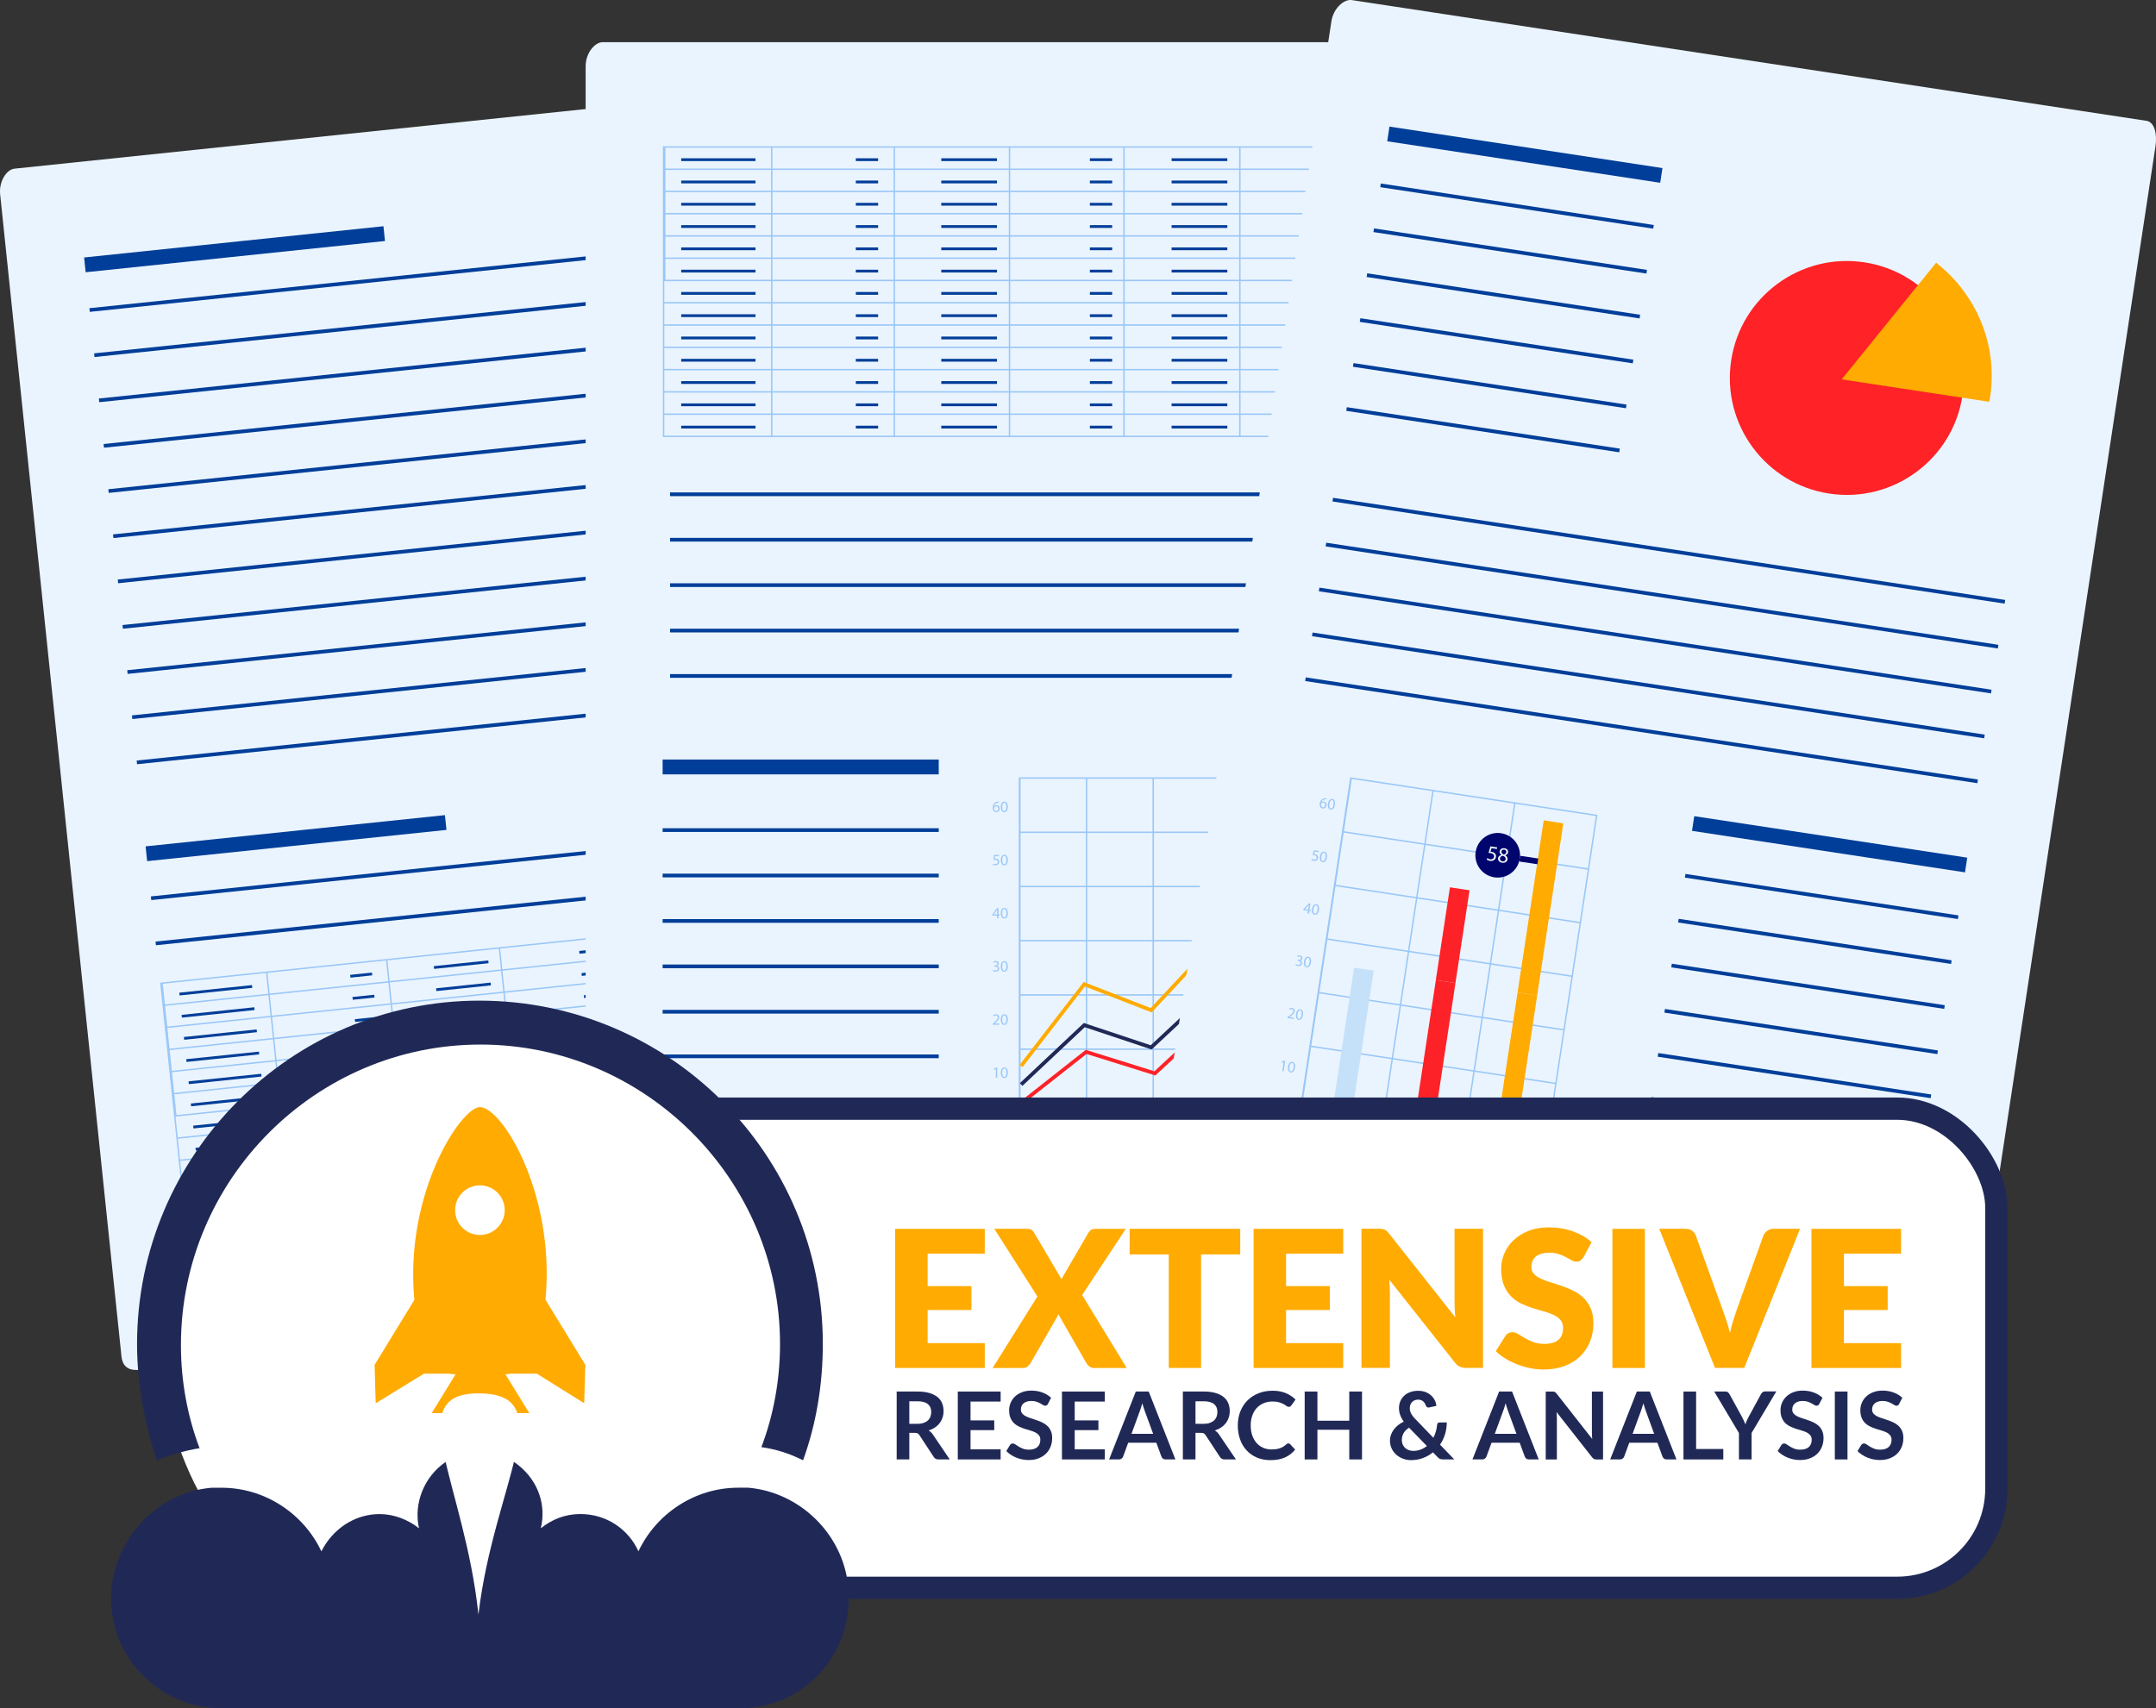 <svg xmlns="http://www.w3.org/2000/svg" id="Layer_2" data-name="Layer 2" viewBox="0 0 580.33 459.92"><rect x="0" y="0" width="580.33" height="459.92" fill="#333333" stroke="none"/><defs><style> .cls-1 { fill: #c5e1f9; } .cls-1, .cls-2, .cls-3, .cls-4, .cls-5, .cls-6, .cls-7, .cls-8, .cls-9, .cls-10 { stroke-width: 0px; } .cls-11, .cls-12, .cls-13, .cls-14, .cls-15, .cls-16, .cls-17, .cls-18, .cls-19 { stroke-miterlimit: 10; } .cls-11, .cls-12, .cls-13, .cls-14, .cls-15, .cls-16, .cls-18, .cls-19 { fill: none; } .cls-11, .cls-17 { stroke: #202956; } .cls-2 { fill: #ff2226; } .cls-3 { fill: #00046d; } .cls-12 { stroke-width: 4px; } .cls-12, .cls-13, .cls-15 { stroke: #003e99; } .cls-4 { fill: #ffab01; } .cls-5 { fill: #202956; } .cls-13 { stroke-width: .75px; } .cls-14 { stroke: #ffab01; } .cls-6 { fill: #eaf4fe; } .cls-7 { fill: #9ac7f7; } .cls-8, .cls-17 { fill: #fff; } .cls-9 { fill: #fd2227; } .cls-10 { fill: #ecf6f8; } .cls-16 { stroke: #9ac7f7; stroke-width: .38px; } .cls-17 { stroke-width: 6px; } .cls-18 { stroke: #00046d; stroke-width: 1.56px; } .cls-19 { stroke: #fd2227; } </style></defs><g id="Layer_1-2" data-name="Layer 1"><g><path class="cls-6" d="M255.84,341.85c.37,3.56-.89,4.25-2.97,4.47l-215.22,22.47c-2.08.22-4.59-.08-4.96-3.64L.04,52.33c-.37-3.56,1.78-6.71,3.86-6.92l215.22-22.47c2.08-.22,3.7,2.53,4.07,6.1l32.65,312.82Z"></path><line class="cls-15" x1="33.03" y1="168.78" x2="215.04" y2="149.78"></line><line class="cls-15" x1="34.3" y1="180.94" x2="216.31" y2="161.94"></line><line class="cls-15" x1="35.57" y1="193.1" x2="217.58" y2="174.1"></line><line class="cls-15" x1="36.84" y1="205.26" x2="218.85" y2="186.26"></line><line class="cls-15" x1="40.66" y1="241.84" x2="222.67" y2="222.84"></line><line class="cls-15" x1="41.92" y1="254" x2="223.94" y2="235"></line><line class="cls-15" x1="27.94" y1="120.04" x2="209.95" y2="101.05"></line><line class="cls-15" x1="29.21" y1="132.21" x2="211.22" y2="113.21"></line><line class="cls-15" x1="30.48" y1="144.37" x2="212.49" y2="125.37"></line><line class="cls-15" x1="31.75" y1="156.53" x2="213.76" y2="137.53"></line><line class="cls-12" x1="22.85" y1="71.31" x2="103.42" y2="62.9"></line><line class="cls-12" x1="39.4" y1="229.86" x2="119.97" y2="221.45"></line><line class="cls-15" x1="24.12" y1="83.47" x2="206.13" y2="64.47"></line><line class="cls-15" x1="25.39" y1="95.63" x2="207.4" y2="76.63"></line><line class="cls-15" x1="26.66" y1="107.79" x2="208.67" y2="88.79"></line><g><line class="cls-13" x1="48.3" y1="267.64" x2="67.87" y2="265.59"></line><line class="cls-13" x1="94.29" y1="262.84" x2="100.16" y2="262.22"></line><line class="cls-13" x1="155.94" y1="256.4" x2="161.81" y2="255.79"></line><line class="cls-13" x1="215.63" y1="250.17" x2="221.5" y2="249.56"></line><line class="cls-13" x1="116.8" y1="260.49" x2="131.47" y2="258.96"></line><line class="cls-13" x1="177.46" y1="254.15" x2="192.14" y2="252.62"></line><line class="cls-13" x1="94.91" y1="268.8" x2="100.78" y2="268.19"></line><line class="cls-13" x1="156.56" y1="262.37" x2="162.43" y2="261.76"></line><line class="cls-13" x1="216.25" y1="256.14" x2="222.12" y2="255.53"></line><line class="cls-13" x1="117.42" y1="266.46" x2="132.1" y2="264.92"></line><line class="cls-13" x1="178.09" y1="260.12" x2="192.77" y2="258.59"></line><line class="cls-13" x1="95.54" y1="274.77" x2="101.41" y2="274.16"></line><line class="cls-13" x1="157.18" y1="268.34" x2="163.05" y2="267.72"></line><line class="cls-13" x1="216.87" y1="262.11" x2="222.74" y2="261.49"></line><line class="cls-13" x1="118.04" y1="272.42" x2="132.72" y2="270.89"></line><line class="cls-13" x1="178.71" y1="266.09" x2="193.39" y2="264.56"></line><line class="cls-13" x1="96.16" y1="280.74" x2="102.03" y2="280.13"></line><line class="cls-13" x1="157.81" y1="274.3" x2="163.68" y2="273.69"></line><line class="cls-13" x1="217.5" y1="268.07" x2="223.37" y2="267.46"></line><line class="cls-13" x1="118.66" y1="278.39" x2="133.34" y2="276.86"></line><line class="cls-13" x1="179.33" y1="272.06" x2="194.01" y2="270.53"></line><line class="cls-13" x1="96.78" y1="286.71" x2="102.65" y2="286.09"></line><line class="cls-13" x1="158.43" y1="280.27" x2="164.3" y2="279.66"></line><line class="cls-13" x1="218.12" y1="274.04" x2="223.99" y2="273.43"></line><line class="cls-13" x1="119.29" y1="284.36" x2="133.97" y2="282.83"></line><line class="cls-13" x1="179.96" y1="278.02" x2="194.63" y2="276.49"></line><line class="cls-13" x1="97.4" y1="292.67" x2="103.28" y2="292.06"></line><line class="cls-13" x1="159.05" y1="286.24" x2="164.92" y2="285.63"></line><line class="cls-13" x1="218.74" y1="280.01" x2="224.61" y2="279.4"></line><line class="cls-13" x1="119.91" y1="290.33" x2="134.59" y2="288.79"></line><line class="cls-13" x1="180.58" y1="283.99" x2="195.26" y2="282.46"></line><line class="cls-13" x1="98.03" y1="298.64" x2="103.9" y2="298.03"></line><line class="cls-13" x1="159.67" y1="292.21" x2="165.55" y2="291.59"></line><line class="cls-13" x1="219.37" y1="285.98" x2="225.24" y2="285.36"></line><line class="cls-13" x1="120.53" y1="296.29" x2="135.21" y2="294.76"></line><line class="cls-13" x1="181.2" y1="289.96" x2="195.88" y2="288.43"></line><line class="cls-13" x1="98.65" y1="304.61" x2="104.52" y2="304"></line><line class="cls-13" x1="160.3" y1="298.17" x2="166.17" y2="297.56"></line><line class="cls-13" x1="219.99" y1="291.94" x2="225.86" y2="291.33"></line><line class="cls-13" x1="121.16" y1="302.26" x2="135.83" y2="300.73"></line><line class="cls-13" x1="181.83" y1="295.93" x2="196.5" y2="294.4"></line><line class="cls-13" x1="99.27" y1="310.58" x2="105.14" y2="309.96"></line><line class="cls-13" x1="160.92" y1="304.14" x2="166.79" y2="303.53"></line><line class="cls-13" x1="220.61" y1="297.91" x2="226.48" y2="297.3"></line><line class="cls-13" x1="121.78" y1="308.23" x2="136.46" y2="306.7"></line><line class="cls-13" x1="182.45" y1="301.9" x2="197.13" y2="300.36"></line><line class="cls-13" x1="99.9" y1="316.55" x2="105.77" y2="315.93"></line><line class="cls-13" x1="161.54" y1="310.11" x2="167.41" y2="309.5"></line><line class="cls-13" x1="221.23" y1="303.88" x2="227.11" y2="303.27"></line><line class="cls-13" x1="122.4" y1="314.2" x2="137.08" y2="312.66"></line><line class="cls-13" x1="183.07" y1="307.86" x2="197.75" y2="306.33"></line><line class="cls-13" x1="100.52" y1="322.51" x2="106.39" y2="321.9"></line><line class="cls-13" x1="162.17" y1="316.08" x2="168.04" y2="315.46"></line><line class="cls-13" x1="221.86" y1="309.85" x2="227.73" y2="309.23"></line><line class="cls-13" x1="123.03" y1="320.16" x2="137.7" y2="318.63"></line><line class="cls-13" x1="183.69" y1="313.83" x2="198.37" y2="312.3"></line><line class="cls-13" x1="101.14" y1="328.48" x2="107.01" y2="327.87"></line><line class="cls-13" x1="162.79" y1="322.05" x2="168.66" y2="321.43"></line><line class="cls-13" x1="222.48" y1="315.81" x2="228.35" y2="315.2"></line><line class="cls-13" x1="123.65" y1="326.13" x2="138.33" y2="324.6"></line><line class="cls-13" x1="184.32" y1="319.8" x2="198.99" y2="318.27"></line><line class="cls-13" x1="101.76" y1="334.45" x2="107.64" y2="333.84"></line><line class="cls-13" x1="163.41" y1="328.01" x2="169.28" y2="327.4"></line><line class="cls-13" x1="223.1" y1="321.78" x2="228.97" y2="321.17"></line><line class="cls-13" x1="124.27" y1="332.1" x2="138.95" y2="330.57"></line><line class="cls-13" x1="184.94" y1="325.77" x2="199.62" y2="324.23"></line><line class="cls-13" x1="48.92" y1="273.61" x2="68.49" y2="271.56"></line><line class="cls-13" x1="49.54" y1="279.57" x2="69.12" y2="277.53"></line><line class="cls-13" x1="50.17" y1="285.54" x2="69.74" y2="283.5"></line><line class="cls-13" x1="50.79" y1="291.51" x2="70.36" y2="289.47"></line><line class="cls-13" x1="51.41" y1="297.48" x2="70.98" y2="295.43"></line><line class="cls-13" x1="52.04" y1="303.44" x2="71.61" y2="301.4"></line><line class="cls-13" x1="52.66" y1="309.41" x2="72.23" y2="307.37"></line><line class="cls-13" x1="53.28" y1="315.38" x2="72.85" y2="313.34"></line><line class="cls-13" x1="53.9" y1="321.35" x2="73.48" y2="319.3"></line><line class="cls-13" x1="54.53" y1="327.31" x2="74.1" y2="325.27"></line><line class="cls-13" x1="55.15" y1="333.28" x2="74.72" y2="331.24"></line><line class="cls-13" x1="55.77" y1="339.25" x2="75.34" y2="337.21"></line><g><rect class="cls-16" x="46.86" y="255.03" width="182.74" height="77.91" transform="translate(-29.78 15.94) rotate(-5.96)"></rect><line class="cls-16" x1="46.41" y1="294.49" x2="228.17" y2="275.52"></line><line class="cls-16" x1="47.04" y1="300.46" x2="228.79" y2="281.49"></line><line class="cls-16" x1="47.66" y1="306.43" x2="229.41" y2="287.46"></line><line class="cls-16" x1="48.28" y1="312.4" x2="230.03" y2="293.42"></line><line class="cls-16" x1="48.9" y1="318.36" x2="230.66" y2="299.39"></line><line class="cls-16" x1="49.53" y1="324.33" x2="231.28" y2="305.36"></line><line class="cls-16" x1="50.15" y1="330.3" x2="231.9" y2="311.33"></line><line class="cls-16" x1="50.77" y1="336.27" x2="232.53" y2="317.29"></line><line class="cls-16" x1="45.79" y1="288.54" x2="227.54" y2="269.57"></line><line class="cls-16" x1="45.17" y1="282.59" x2="226.92" y2="263.61"></line><line class="cls-16" x1="44.55" y1="276.63" x2="226.3" y2="257.66"></line><line class="cls-16" x1="43.93" y1="270.68" x2="225.68" y2="251.71"></line><line class="cls-16" x1="164.58" y1="252.07" x2="172.67" y2="329.56"></line><line class="cls-16" x1="104.08" y1="258.38" x2="112.17" y2="335.87"></line><line class="cls-16" x1="71.79" y1="261.75" x2="79.88" y2="339.25"></line><line class="cls-16" x1="134.42" y1="255.22" x2="142.51" y2="332.71"></line><line class="cls-16" x1="195.09" y1="248.88" x2="203.18" y2="326.38"></line><line class="cls-16" x1="43.6" y1="264.7" x2="47.33" y2="300.42"></line></g></g></g><g><path class="cls-6" d="M382,332.36c0,3.58-1.32,4.14-3.41,4.14h-216.39c-2.09,0-4.56-.56-4.56-4.14V17.84c0-3.58,2.47-6.48,4.56-6.48h216.39c2.09,0,3.41,2.9,3.41,6.48v314.52Z"></path><line class="cls-15" x1="178.36" y1="223.49" x2="252.68" y2="223.49"></line><line class="cls-12" x1="178.36" y1="206.49" x2="252.68" y2="206.49"></line><line class="cls-15" x1="178.36" y1="235.72" x2="252.68" y2="235.72"></line><line class="cls-15" x1="178.36" y1="247.95" x2="252.68" y2="247.95"></line><line class="cls-15" x1="178.36" y1="260.18" x2="252.68" y2="260.18"></line><line class="cls-15" x1="178.36" y1="272.4" x2="252.68" y2="272.4"></line><line class="cls-15" x1="178.36" y1="284.4" x2="252.68" y2="284.4"></line><line class="cls-15" x1="180.36" y1="133.08" x2="363.36" y2="133.08"></line><line class="cls-15" x1="180.36" y1="145.31" x2="363.36" y2="145.31"></line><line class="cls-15" x1="180.36" y1="157.54" x2="363.36" y2="157.54"></line><line class="cls-15" x1="180.36" y1="169.77" x2="363.36" y2="169.77"></line><line class="cls-15" x1="180.36" y1="181.99" x2="363.36" y2="181.99"></line><g><g><g><path class="cls-7" d="M268.05,287.78h-.01l-.48.26-.07-.29.6-.32h.32v2.77h-.36v-2.42Z"></path><path class="cls-7" d="M271.27,288.79c0,.94-.35,1.46-.96,1.46-.54,0-.91-.51-.92-1.42,0-.93.4-1.44.96-1.44s.92.52.92,1.4ZM269.76,288.83c0,.72.22,1.13.56,1.13.38,0,.57-.45.57-1.16s-.18-1.13-.56-1.13c-.33,0-.57.4-.57,1.16Z"></path></g><g><path class="cls-7" d="M267.24,275.89v-.23l.29-.29c.71-.67,1.03-1.03,1.03-1.45,0-.28-.14-.54-.55-.54-.25,0-.46.13-.59.24l-.12-.26c.19-.16.47-.28.78-.28.6,0,.85.41.85.81,0,.51-.37.92-.96,1.49l-.22.2h0s1.24,0,1.24,0v.31h-1.77Z"></path><path class="cls-7" d="M271.27,274.47c0,.94-.35,1.46-.96,1.46-.54,0-.91-.51-.92-1.42,0-.93.4-1.44.96-1.44s.92.52.92,1.4ZM269.76,274.52c0,.72.22,1.13.56,1.13.38,0,.57-.45.57-1.16s-.18-1.13-.56-1.13c-.33,0-.57.4-.57,1.16Z"></path></g><g><path class="cls-7" d="M267.33,261.14c.11.07.35.17.61.17.48,0,.63-.31.63-.54,0-.39-.35-.55-.72-.55h-.21v-.28h.21c.27,0,.62-.14.62-.47,0-.22-.14-.42-.49-.42-.22,0-.43.1-.55.18l-.1-.27c.14-.11.42-.21.72-.21.55,0,.79.32.79.66,0,.29-.17.53-.51.65h0c.34.08.62.33.62.72,0,.44-.34.83-1.01.83-.31,0-.58-.1-.72-.19l.1-.29Z"></path><path class="cls-7" d="M271.27,260.16c0,.94-.35,1.46-.96,1.46-.54,0-.91-.51-.92-1.42,0-.93.4-1.44.96-1.44s.92.52.92,1.4ZM269.76,260.2c0,.72.22,1.13.56,1.13.38,0,.57-.45.57-1.15s-.18-1.13-.56-1.13c-.33,0-.57.4-.57,1.16Z"></path></g><g><path class="cls-7" d="M268.39,247.26v-.75h-1.29v-.25l1.24-1.77h.41v1.72h.39v.29h-.39v.75h-.35ZM268.39,246.21v-.92c0-.15,0-.29.01-.44h-.01c-.08.16-.15.28-.23.41l-.68.94h0s.91,0,.91,0Z"></path><path class="cls-7" d="M271.27,245.84c0,.94-.35,1.46-.96,1.46-.54,0-.91-.51-.92-1.42,0-.93.4-1.44.96-1.44s.92.52.92,1.4ZM269.76,245.88c0,.72.22,1.13.56,1.13.38,0,.57-.45.57-1.16s-.18-1.13-.56-1.13c-.33,0-.57.4-.57,1.16Z"></path></g><g><path class="cls-7" d="M268.89,230.48h-1.06l-.11.71c.06,0,.12-.02.23-.02.21,0,.43.05.6.15.22.12.4.36.4.71,0,.54-.43.95-1.03.95-.3,0-.56-.09-.69-.17l.09-.28c.12.07.34.15.59.15.35,0,.66-.23.66-.6,0-.36-.24-.61-.8-.61-.16,0-.28.02-.38.03l.18-1.33h1.33v.31Z"></path><path class="cls-7" d="M271.27,231.53c0,.94-.35,1.46-.96,1.46-.54,0-.91-.51-.92-1.42,0-.93.4-1.44.96-1.44s.92.52.92,1.4ZM269.76,231.57c0,.72.22,1.13.56,1.13.38,0,.57-.45.57-1.16s-.18-1.13-.56-1.13c-.33,0-.57.4-.57,1.16Z"></path></g><g><path class="cls-7" d="M268.82,216.12c-.08,0-.17,0-.28.02-.59.1-.9.53-.96.98h.01c.13-.18.36-.32.67-.32.49,0,.84.35.84.89,0,.51-.35.98-.92.98s-.98-.46-.98-1.18c0-.55.19-.98.47-1.25.23-.23.54-.37.89-.41.11-.02.2-.02.27-.02v.31ZM268.71,217.72c0-.4-.23-.63-.57-.63-.23,0-.43.14-.54.34-.03.04-.04.1-.04.17,0,.46.22.79.61.79.32,0,.54-.27.54-.66Z"></path><path class="cls-7" d="M271.27,217.21c0,.94-.35,1.46-.96,1.46-.54,0-.91-.51-.92-1.42,0-.93.4-1.44.96-1.44s.92.52.92,1.4ZM269.76,217.25c0,.72.22,1.13.56,1.13.38,0,.57-.45.57-1.15s-.18-1.13-.56-1.13c-.33,0-.57.4-.57,1.16Z"></path></g><path class="cls-7" d="M284.61,300.33h0l-.42.23-.06-.25.53-.28h.28v2.43h-.32v-2.12Z"></path><path class="cls-7" d="M305.94,302.45v-.2l.26-.25c.62-.59.9-.9.9-1.27,0-.25-.12-.47-.48-.47-.22,0-.4.11-.52.2l-.1-.23c.17-.14.41-.25.69-.25.52,0,.74.36.74.71,0,.45-.32.81-.84,1.3l-.19.18h0s1.09,0,1.09,0v.27h-1.55Z"></path><path class="cls-7" d="M328.05,302.08c.09.06.31.15.54.15.42,0,.55-.27.55-.47,0-.34-.31-.48-.63-.48h-.18v-.25h.18c.24,0,.54-.12.54-.41,0-.19-.12-.37-.43-.37-.19,0-.38.09-.48.16l-.09-.24c.13-.09.37-.19.63-.19.48,0,.69.28.69.58,0,.25-.15.46-.45.57h0c.3.07.54.29.54.63,0,.39-.3.73-.88.73-.27,0-.51-.09-.63-.16l.09-.25Z"></path><g><rect class="cls-16" x="274.43" y="209.48" width="84.93" height="87.58"></rect><line class="cls-16" x1="274.43" y1="282.47" x2="359.36" y2="282.47"></line><line class="cls-16" x1="274.43" y1="267.87" x2="359.36" y2="267.87"></line><line class="cls-16" x1="274.43" y1="253.27" x2="359.36" y2="253.27"></line><line class="cls-16" x1="274.43" y1="238.68" x2="359.36" y2="238.68"></line><line class="cls-16" x1="274.43" y1="224.08" x2="359.36" y2="224.08"></line><line class="cls-16" x1="310.41" y1="209.48" x2="310.41" y2="297.07"></line><line class="cls-16" x1="328.41" y1="209.48" x2="328.41" y2="297.07"></line><line class="cls-16" x1="344.41" y1="209.48" x2="344.41" y2="297.07"></line><line class="cls-16" x1="292.46" y1="209.48" x2="292.46" y2="297.07"></line><line class="cls-16" x1="274.52" y1="209.48" x2="274.52" y2="297.07"></line></g></g><g><polyline class="cls-19" points="274.86 296.99 292.36 283.21 310.86 288.99 324.86 275.99 331.86 280.99 347.86 272.99 358.86 278.99"></polyline><polyline class="cls-11" points="274.86 291.99 291.86 275.99 309.86 281.99 324.86 267.99 332.86 272.99 347.86 261.99 358.86 262.99"></polyline><polyline class="cls-14" points="274.86 286.99 291.86 264.99 309.86 271.99 323.86 256.99 332.86 260.99 347.86 254.99 358.86 246.99"></polyline></g></g><g><line class="cls-13" x1="183.36" y1="42.99" x2="203.36" y2="42.99"></line><line class="cls-13" x1="230.36" y1="42.99" x2="236.36" y2="42.99"></line><line class="cls-13" x1="293.36" y1="42.99" x2="299.36" y2="42.99"></line><line class="cls-13" x1="354.36" y1="42.99" x2="360.36" y2="42.99"></line><line class="cls-13" x1="253.36" y1="42.99" x2="268.36" y2="42.99"></line><line class="cls-13" x1="315.36" y1="42.99" x2="330.36" y2="42.99"></line><line class="cls-13" x1="230.36" y1="48.99" x2="236.36" y2="48.99"></line><line class="cls-13" x1="293.36" y1="48.99" x2="299.36" y2="48.99"></line><line class="cls-13" x1="354.36" y1="48.99" x2="360.36" y2="48.99"></line><line class="cls-13" x1="253.36" y1="48.99" x2="268.36" y2="48.99"></line><line class="cls-13" x1="315.36" y1="48.99" x2="330.36" y2="48.99"></line><line class="cls-13" x1="230.36" y1="54.99" x2="236.36" y2="54.99"></line><line class="cls-13" x1="293.36" y1="54.99" x2="299.36" y2="54.99"></line><line class="cls-13" x1="354.36" y1="54.99" x2="360.36" y2="54.99"></line><line class="cls-13" x1="253.36" y1="54.99" x2="268.36" y2="54.99"></line><line class="cls-13" x1="315.36" y1="54.99" x2="330.36" y2="54.99"></line><line class="cls-13" x1="230.36" y1="60.99" x2="236.36" y2="60.99"></line><line class="cls-13" x1="293.36" y1="60.99" x2="299.36" y2="60.99"></line><line class="cls-13" x1="354.36" y1="60.99" x2="360.36" y2="60.99"></line><line class="cls-13" x1="253.36" y1="60.99" x2="268.36" y2="60.99"></line><line class="cls-13" x1="315.36" y1="60.99" x2="330.36" y2="60.99"></line><line class="cls-13" x1="230.36" y1="66.99" x2="236.36" y2="66.99"></line><line class="cls-13" x1="293.36" y1="66.99" x2="299.36" y2="66.99"></line><line class="cls-13" x1="354.36" y1="66.99" x2="360.36" y2="66.99"></line><line class="cls-13" x1="253.36" y1="66.99" x2="268.36" y2="66.99"></line><line class="cls-13" x1="315.36" y1="66.99" x2="330.36" y2="66.99"></line><line class="cls-13" x1="230.36" y1="72.99" x2="236.36" y2="72.99"></line><line class="cls-13" x1="293.36" y1="72.99" x2="299.36" y2="72.99"></line><line class="cls-13" x1="354.36" y1="72.99" x2="360.36" y2="72.99"></line><line class="cls-13" x1="253.36" y1="72.99" x2="268.36" y2="72.99"></line><line class="cls-13" x1="315.36" y1="72.99" x2="330.36" y2="72.99"></line><line class="cls-13" x1="230.36" y1="78.99" x2="236.36" y2="78.99"></line><line class="cls-13" x1="293.36" y1="78.99" x2="299.36" y2="78.99"></line><line class="cls-13" x1="354.36" y1="78.99" x2="360.36" y2="78.99"></line><line class="cls-13" x1="253.36" y1="78.99" x2="268.36" y2="78.99"></line><line class="cls-13" x1="315.36" y1="78.99" x2="330.36" y2="78.99"></line><line class="cls-13" x1="230.36" y1="84.99" x2="236.36" y2="84.99"></line><line class="cls-13" x1="293.36" y1="84.99" x2="299.36" y2="84.99"></line><line class="cls-13" x1="354.36" y1="84.99" x2="360.36" y2="84.99"></line><line class="cls-13" x1="253.36" y1="84.99" x2="268.36" y2="84.99"></line><line class="cls-13" x1="315.36" y1="84.99" x2="330.36" y2="84.99"></line><line class="cls-13" x1="230.36" y1="90.99" x2="236.36" y2="90.99"></line><line class="cls-13" x1="293.36" y1="90.99" x2="299.36" y2="90.99"></line><line class="cls-13" x1="354.36" y1="90.99" x2="360.36" y2="90.99"></line><line class="cls-13" x1="253.36" y1="90.99" x2="268.36" y2="90.99"></line><line class="cls-13" x1="315.36" y1="90.99" x2="330.36" y2="90.99"></line><line class="cls-13" x1="230.36" y1="96.99" x2="236.36" y2="96.99"></line><line class="cls-13" x1="293.36" y1="96.99" x2="299.36" y2="96.99"></line><line class="cls-13" x1="354.36" y1="96.99" x2="360.36" y2="96.99"></line><line class="cls-13" x1="253.36" y1="96.99" x2="268.36" y2="96.99"></line><line class="cls-13" x1="315.36" y1="96.99" x2="330.36" y2="96.99"></line><line class="cls-13" x1="230.36" y1="102.99" x2="236.36" y2="102.99"></line><line class="cls-13" x1="293.36" y1="102.99" x2="299.36" y2="102.99"></line><line class="cls-13" x1="354.36" y1="102.99" x2="360.36" y2="102.99"></line><line class="cls-13" x1="253.36" y1="102.99" x2="268.36" y2="102.99"></line><line class="cls-13" x1="315.36" y1="102.99" x2="330.36" y2="102.99"></line><line class="cls-13" x1="230.36" y1="108.99" x2="236.36" y2="108.99"></line><line class="cls-13" x1="293.36" y1="108.99" x2="299.36" y2="108.99"></line><line class="cls-13" x1="354.36" y1="108.99" x2="360.36" y2="108.99"></line><line class="cls-13" x1="253.36" y1="108.99" x2="268.36" y2="108.99"></line><line class="cls-13" x1="315.36" y1="108.99" x2="330.36" y2="108.99"></line><line class="cls-13" x1="230.36" y1="114.99" x2="236.36" y2="114.99"></line><line class="cls-13" x1="293.36" y1="114.99" x2="299.36" y2="114.99"></line><line class="cls-13" x1="354.36" y1="114.99" x2="360.36" y2="114.99"></line><line class="cls-13" x1="253.36" y1="114.99" x2="268.36" y2="114.99"></line><line class="cls-13" x1="315.36" y1="114.99" x2="330.36" y2="114.99"></line><line class="cls-13" x1="183.36" y1="48.99" x2="203.36" y2="48.99"></line><line class="cls-13" x1="183.36" y1="54.99" x2="203.36" y2="54.99"></line><line class="cls-13" x1="183.36" y1="60.99" x2="203.36" y2="60.99"></line><line class="cls-13" x1="183.36" y1="66.99" x2="203.36" y2="66.99"></line><line class="cls-13" x1="183.36" y1="72.99" x2="203.36" y2="72.99"></line><line class="cls-13" x1="183.36" y1="78.99" x2="203.36" y2="78.99"></line><line class="cls-13" x1="183.36" y1="84.99" x2="203.36" y2="84.99"></line><line class="cls-13" x1="183.36" y1="90.99" x2="203.36" y2="90.99"></line><line class="cls-13" x1="183.36" y1="96.99" x2="203.36" y2="96.99"></line><line class="cls-13" x1="183.36" y1="102.99" x2="203.36" y2="102.99"></line><line class="cls-13" x1="183.36" y1="108.99" x2="203.36" y2="108.99"></line><line class="cls-13" x1="183.36" y1="114.99" x2="203.36" y2="114.99"></line><g><rect class="cls-16" x="178.62" y="39.58" width="185.74" height="77.91"></rect><line class="cls-16" x1="178.62" y1="69.51" x2="364.36" y2="69.51"></line><line class="cls-16" x1="178.62" y1="75.51" x2="364.36" y2="75.51"></line><line class="cls-16" x1="178.62" y1="81.51" x2="364.36" y2="81.51"></line><line class="cls-16" x1="178.62" y1="87.51" x2="364.36" y2="87.51"></line><line class="cls-16" x1="178.62" y1="93.51" x2="364.36" y2="93.51"></line><line class="cls-16" x1="178.62" y1="99.51" x2="364.36" y2="99.51"></line><line class="cls-16" x1="178.62" y1="105.51" x2="364.36" y2="105.51"></line><line class="cls-16" x1="178.62" y1="111.51" x2="364.36" y2="111.51"></line><line class="cls-16" x1="178.62" y1="63.52" x2="364.36" y2="63.52"></line><line class="cls-16" x1="178.62" y1="57.54" x2="364.36" y2="57.54"></line><line class="cls-16" x1="178.62" y1="51.55" x2="364.36" y2="51.55"></line><line class="cls-16" x1="178.62" y1="45.57" x2="364.36" y2="45.57"></line><line class="cls-16" x1="302.55" y1="39.58" x2="302.55" y2="117.49"></line><line class="cls-16" x1="240.73" y1="39.58" x2="240.73" y2="117.49"></line><line class="cls-16" x1="207.73" y1="39.58" x2="207.73" y2="117.49"></line><line class="cls-16" x1="271.73" y1="39.58" x2="271.73" y2="117.49"></line><line class="cls-16" x1="333.73" y1="39.58" x2="333.73" y2="117.49"></line><line class="cls-16" x1="178.92" y1="39.58" x2="178.92" y2="75.49"></line></g></g></g><g><path class="cls-6" d="M532.92,350.41c-.54,3.54-1.93,3.89-4,3.58l-213.93-32.51c-2.06-.31-4.42-1.24-3.88-4.77L358.37,5.75c.54-3.54,3.41-6.04,5.48-5.73l213.93,32.51c2.07.31,2.94,3.38,2.4,6.92l-47.26,310.95Z"></path><line class="cls-15" x1="371.6" y1="49.9" x2="445.08" y2="61.07"></line><line class="cls-12" x1="373.7" y1="36.06" x2="447.18" y2="47.23"></line><line class="cls-15" x1="369.76" y1="61.99" x2="443.24" y2="73.16"></line><line class="cls-15" x1="367.93" y1="74.08" x2="441.4" y2="85.24"></line><line class="cls-15" x1="366.09" y1="86.17" x2="439.57" y2="97.33"></line><line class="cls-15" x1="364.25" y1="98.25" x2="437.73" y2="109.42"></line><line class="cls-15" x1="362.45" y1="110.12" x2="435.93" y2="121.28"></line><line class="cls-12" x1="455.74" y1="221.72" x2="529.22" y2="232.89"></line><line class="cls-15" x1="448.08" y1="272.14" x2="521.55" y2="283.31"></line><line class="cls-15" x1="446.28" y1="284.01" x2="519.75" y2="295.17"></line><line class="cls-15" x1="444.47" y1="295.87" x2="517.95" y2="307.04"></line><line class="cls-15" x1="442.67" y1="307.73" x2="516.14" y2="318.9"></line><line class="cls-15" x1="453.6" y1="235.79" x2="527.08" y2="246.95"></line><line class="cls-15" x1="451.77" y1="247.87" x2="525.24" y2="259.04"></line><line class="cls-15" x1="449.93" y1="259.96" x2="523.4" y2="271.13"></line><line class="cls-15" x1="358.74" y1="134.52" x2="539.66" y2="162.02"></line><line class="cls-15" x1="356.9" y1="146.61" x2="537.83" y2="174.1"></line><line class="cls-15" x1="355.07" y1="158.7" x2="535.99" y2="186.19"></line><line class="cls-15" x1="353.23" y1="170.79" x2="534.15" y2="198.28"></line><line class="cls-15" x1="351.39" y1="182.87" x2="532.32" y2="210.37"></line><path class="cls-2" d="M528.24,106.49c-2.61,17.19-18.67,29.01-35.86,26.4-17.19-2.61-29.01-18.67-26.4-35.86s18.67-29.01,35.86-26.4c17.19,2.61,29.01,18.67,26.4,35.86Z"></path><path class="cls-4" d="M521.15,70.73l-25.42,31.41,39.72,6.04s.15-.71.22-1.17c2.18-14.37-3.83-27.9-14.52-36.28Z"></path><g><g><g><path class="cls-7" d="M345.53,285.95h-.01s-.52.18-.52.18l-.03-.29.65-.23.32.05-.42,2.74-.36-.05.36-2.39Z"></path><path class="cls-7" d="M348.56,287.43c-.14.93-.56,1.39-1.17,1.3-.53-.08-.82-.64-.69-1.55.14-.92.61-1.36,1.17-1.28s.83.65.7,1.52ZM347.07,287.25c-.11.71.05,1.15.39,1.2.38.06.63-.36.73-1.06s0-1.14-.39-1.2c-.33-.05-.62.31-.74,1.06Z"></path></g><g><path class="cls-7" d="M346.51,274.07l.03-.23.33-.24c.8-.56,1.17-.87,1.24-1.28.04-.28-.05-.56-.46-.62-.25-.04-.47.06-.62.14l-.08-.28c.22-.13.5-.21.82-.16.59.09.78.53.72.92-.08.51-.51.86-1.17,1.33l-.25.17h0s1.23.2,1.23.2l-.05.31-1.75-.27Z"></path><path class="cls-7" d="M350.71,273.28c-.14.93-.56,1.39-1.17,1.3-.53-.08-.82-.64-.69-1.54.14-.92.61-1.36,1.17-1.28s.83.65.7,1.52ZM349.22,273.09c-.11.71.05,1.15.39,1.2.38.06.63-.36.73-1.06s0-1.14-.39-1.2c-.33-.05-.62.31-.74,1.06Z"></path></g><g><path class="cls-7" d="M348.82,259.51c.1.08.32.23.58.26.48.07.67-.21.7-.44.05-.38-.27-.6-.63-.66l-.2-.03.04-.28.2.03c.27.04.63-.05.68-.37.03-.22-.08-.44-.42-.49-.22-.03-.44.03-.57.1l-.05-.28c.16-.08.45-.15.75-.1.54.08.74.44.68.77-.04.28-.25.5-.6.57h0c.33.13.56.42.5.8-.07.44-.47.77-1.12.67-.31-.05-.56-.19-.68-.29l.14-.27Z"></path><path class="cls-7" d="M352.86,259.12c-.14.93-.56,1.39-1.17,1.3-.53-.08-.82-.64-.69-1.55.14-.92.61-1.36,1.17-1.28s.83.65.7,1.52ZM351.37,258.94c-.11.71.05,1.15.39,1.2.38.06.63-.36.73-1.06s0-1.14-.39-1.2c-.33-.05-.62.31-.74,1.06Z"></path></g><g><path class="cls-7" d="M351.96,245.94l.11-.75-1.27-.19.04-.24,1.49-1.56.4.06-.26,1.7.38.06-.04.29-.38-.06-.11.75-.35-.05ZM352.12,244.9l.14-.91c.02-.14.05-.29.08-.43h-.01c-.11.15-.19.25-.29.37l-.81.83h0s.9.15.9.15Z"></path><path class="cls-7" d="M355.01,244.97c-.14.93-.56,1.39-1.17,1.3-.53-.08-.82-.64-.69-1.55.14-.92.61-1.36,1.17-1.28s.83.65.7,1.52ZM353.52,244.79c-.11.71.05,1.15.39,1.2.38.06.63-.36.73-1.06s0-1.14-.39-1.2c-.33-.05-.62.31-.74,1.06Z"></path></g><g><path class="cls-7" d="M354.97,229.43l-1.05-.16-.21.69c.07,0,.12,0,.23.02.21.03.41.11.57.24.2.15.34.42.28.76-.08.53-.57.87-1.16.78-.3-.05-.54-.17-.66-.27l.13-.27c.11.08.31.2.56.24.35.05.68-.13.74-.49.05-.36-.15-.64-.7-.73-.16-.02-.28-.02-.39-.03l.38-1.29,1.31.2-.05.31Z"></path><path class="cls-7" d="M357.16,230.82c-.14.93-.56,1.39-1.17,1.3-.53-.08-.82-.64-.69-1.55.14-.92.61-1.36,1.17-1.28s.83.65.7,1.52ZM355.67,230.63c-.11.71.05,1.15.39,1.2.38.06.63-.36.73-1.06s0-1.14-.39-1.2c-.33-.05-.62.31-.74,1.06Z"></path></g><g><path class="cls-7" d="M357.05,215.22c-.07-.02-.17-.03-.28-.02-.6,0-.97.39-1.1.83h.01c.16-.15.41-.26.71-.21.48.07.77.48.69,1.01-.08.5-.49.91-1.06.83s-.9-.6-.79-1.31c.08-.54.34-.94.65-1.16.26-.19.59-.28.94-.27.11,0,.2,0,.27.02l-.05.3ZM356.71,216.78c.06-.39-.13-.66-.47-.71-.22-.03-.45.07-.58.26-.03.04-.06.09-.07.16-.06.45.1.82.48.88.32.05.58-.18.64-.58Z"></path><path class="cls-7" d="M359.31,216.66c-.14.93-.56,1.39-1.17,1.3-.53-.08-.82-.64-.69-1.55.14-.92.61-1.36,1.17-1.28s.83.65.7,1.52ZM357.82,216.48c-.11.71.05,1.15.39,1.2.38.06.63-.36.73-1.06s0-1.14-.39-1.2c-.33-.05-.62.31-.74,1.06Z"></path></g><path class="cls-7" d="M360.02,300.85h0s-.45.16-.45.16l-.02-.26.57-.2.28.04-.36,2.4-.31-.05.32-2.1Z"></path><path class="cls-7" d="M380.78,306.15l.03-.2.29-.21c.7-.49,1.03-.76,1.08-1.12.04-.24-.05-.49-.4-.54-.22-.03-.42.05-.54.13l-.07-.24c.19-.12.44-.18.72-.14.52.08.68.47.63.81-.07.44-.44.75-1.02,1.16l-.22.15h0s1.08.17,1.08.17l-.04.27-1.53-.23Z"></path><path class="cls-7" d="M402.7,309.1c.08.07.28.2.51.23.42.06.59-.18.61-.38.05-.34-.23-.53-.55-.57l-.18-.03.04-.24.18.03c.24.04.55-.04.6-.33.03-.19-.07-.38-.37-.43-.19-.03-.39.03-.5.09l-.05-.25c.14-.07.4-.13.66-.09.47.07.64.38.6.68-.04.25-.22.44-.53.5h0c.29.11.49.37.44.7-.06.38-.41.67-.98.59-.27-.04-.49-.16-.6-.26l.13-.24Z"></path><g><rect class="cls-16" x="346.32" y="224.36" width="87.58" height="66.93" transform="translate(76.6 604.76) rotate(-81.36)"></rect><line class="cls-16" x1="352.63" y1="281.66" x2="418.81" y2="291.71"></line><line class="cls-16" x1="354.83" y1="267.22" x2="421" y2="277.28"></line><line class="cls-16" x1="357.02" y1="252.79" x2="423.19" y2="262.85"></line><line class="cls-16" x1="359.21" y1="238.36" x2="425.39" y2="248.42"></line><line class="cls-16" x1="361.41" y1="223.93" x2="427.58" y2="233.99"></line><line class="cls-16" x1="407.75" y1="216.21" x2="394.59" y2="302.8"></line><line class="cls-16" x1="385.73" y1="212.86" x2="372.57" y2="299.45"></line><line class="cls-16" x1="363.71" y1="209.52" x2="350.55" y2="296.1"></line></g></g><g><rect class="cls-1" x="361.65" y="260.72" width="5.34" height="37.26" transform="translate(46.11 -51.57) rotate(8.64)"></rect><rect class="cls-9" x="383.65" y="264.06" width="5.34" height="37.26" transform="translate(46.86 -54.83) rotate(8.64)"></rect><rect class="cls-4" x="405.65" y="267.41" width="5.34" height="37.26" transform="translate(47.61 -58.1) rotate(8.64)"></rect><rect class="cls-9" x="388.34" y="239.16" width="5.34" height="25.26" transform="translate(42.27 -55.89) rotate(8.64)"></rect><rect class="cls-4" x="411.97" y="221.01" width="5.34" height="46.87" transform="translate(41.43 -59.52) rotate(8.64)"></rect><path class="cls-3" d="M409.07,231.18c-.5,3.28-3.56,5.53-6.84,5.03s-5.53-3.56-5.03-6.84,3.56-5.53,6.84-5.04,5.54,3.56,5.04,6.84Z"></path><g><path class="cls-10" d="M402.92,228.58l-1.44-.22-.29.95c.09,0,.17,0,.31.02.29.04.57.15.78.33.27.21.46.58.39,1.05-.11.74-.78,1.2-1.6,1.07-.41-.06-.74-.23-.91-.38l.19-.37c.14.12.43.28.78.33.48.07.94-.18,1.02-.68.07-.49-.2-.89-.96-1-.21-.03-.39-.04-.53-.04l.52-1.77,1.81.27-.07.43Z"></path><path class="cls-10" d="M403.23,231.07c.07-.48.41-.77.9-.9v-.02c-.39-.26-.52-.61-.47-.94.09-.6.66-.93,1.32-.83.73.11,1.03.63.96,1.1-.05.32-.26.64-.76.79v.02c.44.26.68.63.61,1.09-.1.66-.73,1.01-1.45.9-.79-.12-1.19-.66-1.11-1.21ZM405.27,231.35c.07-.46-.22-.73-.71-.95-.46.06-.74.32-.8.68-.08.38.16.76.65.83s.8-.17.86-.56ZM404.15,229.25c-.06.38.2.62.61.81.34-.06.63-.25.68-.6.05-.3-.09-.64-.55-.71-.42-.06-.7.18-.75.5Z"></path></g><line class="cls-18" x1="409.07" y1="231.18" x2="413.93" y2="231.91"></line></g></g></g><g><rect class="cls-17" x="117.36" y="298.49" width="420" height="129" rx="26.68" ry="26.68"></rect><g><circle class="cls-8" cx="129.86" cy="360.99" r="86.5"></circle><g><path class="cls-5" d="M228.27,426.83c-1.48-13.88-13-25.1-26.88-26.29h-2.66c-11.81,0-22.15,7.09-26.88,17.13-2.66-5.91-8.56-10.04-15.65-10.04-4.13,0-7.68,1.48-10.63,3.84,1.48-6.2-.59-12.7-6.2-17.13-2.95-2.36-6.5-3.54-10.34-3.54-3.25,0-6.2.89-8.86,2.66-6.2,4.13-8.86,11.52-7.38,18.02-2.95-2.36-6.79-3.84-10.63-3.84-6.79,0-12.7,4.13-15.65,10.04-4.73-10.04-15.06-17.13-26.88-17.13h-2.66c-13.88,1.18-25.1,12.4-26.88,26.29-2.07,18.02,12.11,33.08,29.53,33.08h139.11c17.72.3,31.6-15.06,29.53-33.08Z"></path><path class="cls-4" d="M146.81,349.95c.03-.28.06-.51.09-.79,2.36-28.06-11.81-51.09-17.72-51.09-5.02,0-20.08,22.74-17.72,51.09.03.28.06.51.09.79l-10.72,17.52.3,10.34,12.99-7.97h6.69c.58.1,1.18.16,1.82.17l-6.44,10.46h26.29l-6.45-10.48c.55-.02,1.07-.07,1.58-.16h6.88l12.76,7.97.3-10.34-10.72-17.52ZM129.18,332.5c-3.69,0-6.68-2.99-6.68-6.68s2.99-6.68,6.68-6.68,6.68,2.99,6.68,6.68-2.99,6.68-6.68,6.68Z"></path><path class="cls-5" d="M53.72,389.91c-3.25-8.56-5.02-18.02-5.02-27.76,0-44.6,36.33-80.92,80.63-80.92s80.63,36.33,80.63,80.63c0,9.75-1.77,19.2-5.02,27.76,4.13.59,7.68,1.77,11.22,3.54,3.54-9.75,5.32-20.38,5.32-31.31,0-51.09-41.35-92.44-92.44-92.44-50.8,0-92.15,41.64-92.15,92.44,0,10.93,2.07,21.56,5.32,31.31,3.84-1.48,7.68-2.66,11.52-3.25Z"></path><path class="cls-8" d="M128.78,434.69c-3.73-35.35-20.91-59.56,0-59.55,22.49,0,4.14,24.4,0,59.55Z"></path></g></g><g><path class="cls-4" d="M265.07,330.84v6.69h-15.38v8.74h11.78v6.43h-11.78v8.92h15.38v6.69h-24.12v-37.46h24.12Z"></path><path class="cls-4" d="M279.24,349.05l-11.6-18.21h8.69c.57,0,.98.07,1.25.22.27.15.5.39.71.73l7.46,12.63c.09-.22.18-.44.3-.64.11-.21.24-.42.37-.64l6.53-11.21c.43-.72,1.01-1.08,1.75-1.08h8.33l-11.75,17.82,12.01,19.65h-8.69c-.57,0-1.02-.14-1.38-.41s-.63-.6-.84-.98l-7.51-13.11c-.14.38-.29.7-.46.98l-6.99,12.14c-.21.36-.48.68-.82.96-.34.28-.77.42-1.29.42h-8.13l12.06-19.26Z"></path><path class="cls-4" d="M333.83,330.84v6.89h-10.54v30.57h-8.69v-30.57h-10.54v-6.89h29.78Z"></path><path class="cls-4" d="M361.55,330.84v6.69h-15.38v8.74h11.78v6.43h-11.78v8.92h15.38v6.69h-24.12v-37.46h24.12Z"></path><path class="cls-4" d="M372.01,330.89c.26.03.49.1.69.19s.4.23.59.4c.19.17.4.4.64.69l17.79,22.5c-.07-.72-.12-1.42-.15-2.1-.03-.68-.05-1.32-.05-1.92v-19.83h7.66v37.46h-4.53c-.67,0-1.23-.1-1.7-.31s-.91-.58-1.34-1.13l-17.67-22.32c.05.65.09,1.29.13,1.92.03.63.05,1.21.05,1.76v20.08h-7.66v-37.46h4.58c.38,0,.69.02.95.05Z"></path><path class="cls-4" d="M426.24,338.45c-.26.41-.53.72-.81.93s-.65.31-1.09.31c-.39,0-.82-.12-1.27-.37-.45-.25-.97-.53-1.54-.84-.57-.31-1.23-.59-1.97-.84-.74-.25-1.58-.37-2.52-.37-1.63,0-2.84.35-3.64,1.04s-1.2,1.63-1.2,2.82c0,.75.24,1.38.72,1.88.48.5,1.11.93,1.89,1.28.78.36,1.67.69,2.67.99s2.03.63,3.07,1,2.07.8,3.07,1.3c1,.5,1.89,1.13,2.67,1.9.78.77,1.41,1.71,1.89,2.82s.72,2.44.72,4c0,1.73-.3,3.35-.9,4.86-.6,1.51-1.47,2.82-2.61,3.95s-2.55,2.01-4.22,2.65-3.57.96-5.69.96c-1.17,0-2.35-.12-3.56-.36s-2.38-.58-3.51-1.02c-1.13-.44-2.2-.96-3.19-1.56-.99-.6-1.86-1.27-2.6-2.01l2.57-4.06c.19-.31.45-.56.8-.75s.71-.28,1.11-.28c.51,0,1.03.16,1.56.49.52.33,1.11.69,1.77,1.08s1.42.75,2.28,1.08c.86.33,1.87.49,3.03.49,1.58,0,2.8-.35,3.68-1.04.87-.69,1.31-1.8,1.31-3.3,0-.87-.24-1.58-.72-2.13-.48-.55-1.11-1-1.89-1.36s-1.67-.68-2.66-.95c-.99-.27-2.02-.58-3.06-.91-1.05-.33-2.07-.75-3.06-1.23-.99-.49-1.88-1.13-2.66-1.93s-1.41-1.79-1.89-2.98c-.48-1.19-.72-2.66-.72-4.41,0-1.41.28-2.78.85-4.11.57-1.34,1.4-2.53,2.49-3.57,1.1-1.05,2.44-1.88,4.04-2.51,1.59-.63,3.42-.94,5.48-.94,1.15,0,2.27.09,3.36.27,1.09.18,2.12.45,3.1.8.98.35,1.89.77,2.74,1.26.85.49,1.61,1.04,2.28,1.66l-2.16,4.04Z"></path><path class="cls-4" d="M442.75,368.31h-8.74v-37.46h8.74v37.46Z"></path><path class="cls-4" d="M446.61,330.84h6.99c.75,0,1.37.17,1.85.51.48.34.82.8,1.03,1.36l7.25,20.06c.32.87.66,1.83.99,2.85.33,1.03.65,2.11.94,3.24.24-1.13.52-2.21.84-3.24.32-1.03.63-1.98.94-2.85l7.2-20.06c.17-.48.5-.91,1-1.3.5-.39,1.11-.58,1.83-.58h7.05l-15.02,37.46h-7.87l-15.02-37.46Z"></path><path class="cls-4" d="M511.71,330.84v6.69h-15.38v8.74h11.78v6.43h-11.78v8.92h15.38v6.69h-24.12v-37.46h24.12Z"></path></g><g><path class="cls-5" d="M244.76,385.79v7.14h-3.4v-18.28h5.58c1.25,0,2.32.13,3.2.39.89.26,1.62.62,2.19,1.08.57.46.99,1.02,1.25,1.66.27.65.4,1.36.4,2.13,0,.62-.09,1.2-.27,1.74-.18.55-.44,1.05-.78,1.49-.34.45-.76.84-1.26,1.18s-1.07.61-1.71.81c.43.24.8.59,1.11,1.05l4.58,6.75h-3.06c-.3,0-.55-.06-.75-.18-.21-.12-.38-.29-.52-.51l-3.84-5.85c-.14-.22-.3-.38-.47-.47s-.43-.14-.76-.14h-1.45ZM244.76,383.35h2.12c.64,0,1.2-.08,1.68-.24.48-.16.87-.38,1.18-.66s.54-.62.69-1.01c.15-.39.23-.81.23-1.28,0-.93-.31-1.64-.92-2.14s-1.54-.75-2.8-.75h-2.18v6.07Z"></path><path class="cls-5" d="M269.34,374.65v2.7h-8.1v5.07h6.38v2.62h-6.38v5.17h8.1v2.72h-11.53v-18.28h11.53Z"></path><path class="cls-5" d="M282.08,377.97c-.09.18-.2.32-.32.39s-.27.11-.44.11-.36-.07-.57-.2c-.21-.13-.46-.28-.75-.44-.29-.16-.62-.3-1.01-.44s-.84-.2-1.36-.2c-.47,0-.88.06-1.23.17-.35.11-.64.27-.89.47-.24.2-.42.44-.54.73-.12.28-.18.59-.18.93,0,.43.12.79.36,1.08s.56.53.95.73c.4.2.85.38,1.35.54.51.16,1.02.33,1.55.51.53.18,1.04.39,1.55.63s.96.54,1.35.91c.4.37.71.82.95,1.35.24.53.36,1.18.36,1.93,0,.83-.14,1.6-.42,2.32-.28.72-.7,1.35-1.24,1.88-.54.54-1.21.96-1.99,1.26-.78.31-1.68.46-2.69.46-.58,0-1.15-.06-1.72-.17-.56-.11-1.11-.28-1.62-.49-.52-.21-1-.46-1.45-.76-.45-.29-.85-.62-1.21-.99l.99-1.63c.09-.12.2-.22.33-.3.13-.08.28-.12.44-.12.21,0,.44.09.68.26s.53.36.87.57.73.4,1.18.58c.45.17.99.26,1.62.26.97,0,1.72-.23,2.25-.69.53-.46.8-1.12.8-1.98,0-.48-.12-.87-.36-1.18-.24-.3-.56-.56-.95-.77-.4-.21-.85-.38-1.35-.52s-1.02-.3-1.54-.47-1.04-.37-1.54-.61-.96-.54-1.35-.92c-.4-.38-.71-.85-.95-1.42-.24-.57-.36-1.27-.36-2.1,0-.67.13-1.31.4-1.95.27-.63.65-1.19,1.16-1.68.51-.49,1.13-.88,1.88-1.17.74-.3,1.59-.44,2.54-.44,1.08,0,2.07.17,2.98.51s1.69.81,2.33,1.42l-.83,1.61Z"></path><path class="cls-5" d="M297.38,374.65v2.7h-8.1v5.07h6.38v2.62h-6.38v5.17h8.1v2.72h-11.53v-18.28h11.53Z"></path><path class="cls-5" d="M316.39,392.93h-2.63c-.3,0-.54-.07-.73-.22s-.33-.33-.41-.55l-1.37-3.73h-7.57l-1.37,3.73c-.07.19-.2.37-.4.53-.2.16-.44.24-.73.24h-2.64l7.18-18.28h3.48l7.18,18.28ZM304.56,386.03h5.83l-2.23-6.08c-.1-.27-.21-.59-.33-.95s-.24-.77-.36-1.19c-.12.43-.23.83-.35,1.2-.11.37-.23.7-.34.97l-2.22,6.06Z"></path><path class="cls-5" d="M321.79,385.79v7.14h-3.4v-18.28h5.58c1.25,0,2.32.13,3.2.39.89.26,1.62.62,2.19,1.08.57.46.99,1.02,1.25,1.66.27.65.4,1.36.4,2.13,0,.62-.09,1.2-.27,1.74-.18.55-.44,1.05-.78,1.49-.34.45-.76.84-1.26,1.18s-1.07.61-1.71.81c.43.24.8.59,1.11,1.05l4.58,6.75h-3.06c-.3,0-.55-.06-.75-.18-.21-.12-.38-.29-.52-.51l-3.84-5.85c-.14-.22-.3-.38-.47-.47s-.43-.14-.76-.14h-1.45ZM321.79,383.35h2.12c.64,0,1.2-.08,1.68-.24.48-.16.87-.38,1.18-.66s.54-.62.69-1.01c.15-.39.23-.81.23-1.28,0-.93-.31-1.64-.92-2.14s-1.54-.75-2.8-.75h-2.18v6.07Z"></path><path class="cls-5" d="M346.8,388.62c.19,0,.35.07.48.21l1.34,1.45c-.74.92-1.65,1.62-2.74,2.11-1.08.49-2.38.73-3.9.73-1.36,0-2.58-.23-3.66-.69-1.08-.46-2.01-1.11-2.77-1.94-.77-.82-1.36-1.81-1.76-2.96-.41-1.15-.61-2.4-.61-3.76s.23-2.63.68-3.77c.46-1.14,1.1-2.13,1.92-2.95.83-.83,1.81-1.47,2.96-1.93s2.42-.69,3.81-.69,2.54.22,3.56.65c1.02.43,1.89,1.01,2.61,1.73l-1.14,1.58c-.07.1-.15.19-.26.27s-.25.11-.44.11-.39-.08-.59-.23c-.2-.15-.46-.32-.77-.49s-.71-.34-1.18-.49c-.48-.15-1.08-.23-1.81-.23-.86,0-1.65.15-2.37.45-.72.3-1.34.73-1.86,1.28-.52.56-.92,1.23-1.21,2.03-.29.8-.44,1.69-.44,2.69s.15,1.94.44,2.74c.29.8.68,1.47,1.18,2.02.5.55,1.08.97,1.76,1.26.67.29,1.4.44,2.17.44.46,0,.88-.03,1.26-.08.37-.05.72-.13,1.04-.24s.62-.25.9-.42c.28-.17.56-.39.84-.64.08-.08.17-.14.27-.18.09-.05.19-.07.3-.07Z"></path><path class="cls-5" d="M366.61,392.93h-3.43v-7.99h-8.57v7.99h-3.43v-18.28h3.43v7.86h8.57v-7.86h3.43v18.28Z"></path><path class="cls-5" d="M381.72,374.45c.74,0,1.41.11,1.99.34.59.23,1.09.53,1.5.91s.75.81.99,1.3c.24.49.38.99.42,1.52l-1.99.42s-.05.01-.08.01h-.08c-.14,0-.27-.04-.39-.12-.11-.08-.2-.2-.27-.37-.08-.22-.17-.43-.29-.63-.12-.2-.26-.37-.43-.52s-.37-.27-.59-.35c-.23-.09-.49-.13-.78-.13-.35,0-.67.06-.95.18-.28.12-.51.29-.71.49-.19.21-.34.45-.44.72s-.15.56-.15.87c0,.25.03.5.08.73.05.24.14.47.26.71s.27.48.46.73c.19.25.42.52.7.8l4.85,5.04c.28-.53.5-1.09.67-1.68.17-.59.28-1.19.33-1.8.02-.19.08-.35.19-.47.11-.12.26-.18.46-.18h1.96c0,1.11-.17,2.17-.48,3.19s-.76,1.94-1.34,2.79l3.83,3.97h-3.06c-.16,0-.3,0-.42-.03s-.24-.05-.35-.1c-.11-.05-.21-.11-.32-.18s-.21-.17-.32-.29l-1.26-1.3c-.81.66-1.71,1.17-2.7,1.54-.99.37-2.06.56-3.22.56-.71,0-1.4-.12-2.07-.36-.67-.24-1.28-.59-1.81-1.04-.53-.46-.96-1-1.28-1.65-.32-.64-.49-1.37-.49-2.18,0-.56.09-1.1.28-1.61.18-.51.44-.98.77-1.42s.72-.83,1.17-1.19.95-.66,1.49-.91c-.45-.63-.77-1.25-.98-1.85s-.31-1.2-.31-1.8c0-.63.12-1.23.35-1.8s.57-1.06,1.01-1.49.98-.76,1.62-1c.64-.25,1.37-.37,2.17-.37ZM377.32,387.64c0,.46.08.88.24,1.25s.38.68.66.94c.28.26.6.46.97.59s.76.21,1.17.21c.74,0,1.42-.12,2.03-.35.61-.23,1.17-.55,1.68-.97l-4.8-4.93c-.67.44-1.16.93-1.47,1.48s-.46,1.14-.46,1.77Z"></path><path class="cls-5" d="M414.19,392.93h-2.63c-.3,0-.54-.07-.73-.22s-.33-.33-.41-.55l-1.37-3.73h-7.57l-1.37,3.73c-.07.19-.2.37-.4.53-.2.16-.44.24-.73.24h-2.64l7.18-18.28h3.48l7.18,18.28ZM402.35,386.03h5.83l-2.23-6.08c-.1-.27-.21-.59-.33-.95s-.24-.77-.36-1.19c-.12.43-.23.83-.35,1.2-.11.37-.23.7-.34.97l-2.22,6.06Z"></path><path class="cls-5" d="M418.23,374.67c.1.01.19.04.27.08.08.04.16.09.23.16.08.07.16.17.25.29l9.6,12.23c-.03-.29-.06-.58-.07-.87-.01-.28-.02-.54-.02-.79v-11.11h3v18.28h-1.76c-.27,0-.49-.04-.67-.13-.18-.08-.35-.24-.52-.46l-9.56-12.17c.02.27.04.54.06.8.01.27.02.51.02.73v11.23h-3v-18.28h1.78c.15,0,.28,0,.38.02Z"></path><path class="cls-5" d="M451.26,392.93h-2.63c-.3,0-.54-.07-.73-.22-.19-.15-.33-.33-.41-.55l-1.37-3.73h-7.57l-1.37,3.73c-.07.19-.2.37-.4.53-.2.16-.44.24-.73.24h-2.64l7.18-18.28h3.48l7.18,18.28ZM439.42,386.03h5.83l-2.22-6.08c-.1-.27-.21-.59-.33-.95-.12-.37-.24-.77-.36-1.19-.12.43-.23.83-.35,1.2-.11.37-.23.7-.33.97l-2.22,6.06Z"></path><path class="cls-5" d="M456.54,390.12h7.32v2.81h-10.72v-18.28h3.4v15.47Z"></path><path class="cls-5" d="M471.47,385.82v7.11h-3.4v-7.11l-6.66-11.18h3c.29,0,.53.07.7.21.17.14.32.32.44.54l3.35,6.11c.19.36.36.71.51,1.03.14.32.27.64.39.95.11-.32.23-.64.37-.97.14-.32.31-.66.5-1.02l3.32-6.11c.09-.19.23-.36.42-.52.18-.16.42-.24.71-.24h3.01l-6.65,11.18Z"></path><path class="cls-5" d="M489.69,377.97c-.09.18-.2.32-.32.39s-.27.11-.44.11-.36-.07-.57-.2c-.21-.13-.46-.28-.75-.44-.29-.16-.62-.3-1-.44s-.84-.2-1.36-.2c-.47,0-.88.06-1.23.17-.35.11-.64.27-.88.47-.24.2-.42.44-.54.73-.12.28-.18.59-.18.93,0,.43.12.79.36,1.08.24.29.56.53.95.73.4.2.85.38,1.35.54.51.16,1.02.33,1.55.51s1.04.39,1.55.63.96.54,1.35.91.71.82.95,1.35c.24.53.36,1.18.36,1.93,0,.83-.14,1.6-.42,2.32-.28.72-.7,1.35-1.24,1.88-.54.54-1.21.96-1.99,1.26-.78.31-1.68.46-2.69.46-.58,0-1.15-.06-1.72-.17-.56-.11-1.11-.28-1.62-.49s-1-.46-1.45-.76c-.45-.29-.85-.62-1.21-.99l.99-1.63c.09-.12.2-.22.33-.3.13-.08.28-.12.44-.12.21,0,.44.09.68.26s.53.36.87.57.72.4,1.18.58c.45.17.99.26,1.62.26.97,0,1.72-.23,2.25-.69.53-.46.8-1.12.8-1.98,0-.48-.12-.87-.36-1.18s-.56-.56-.95-.77-.85-.38-1.35-.52-1.02-.3-1.54-.47c-.52-.17-1.04-.37-1.54-.61s-.96-.54-1.35-.92-.71-.85-.95-1.42c-.24-.57-.36-1.27-.36-2.1,0-.67.13-1.31.4-1.95.27-.63.65-1.19,1.16-1.68.51-.49,1.14-.88,1.88-1.17.74-.3,1.59-.44,2.54-.44,1.08,0,2.07.17,2.98.51.91.34,1.69.81,2.33,1.42l-.83,1.61Z"></path><path class="cls-5" d="M497.29,392.93h-3.41v-18.28h3.41v18.28Z"></path><path class="cls-5" d="M511.2,377.97c-.09.18-.2.32-.32.39s-.27.11-.44.11-.36-.07-.57-.2c-.21-.13-.46-.28-.75-.44-.29-.16-.62-.3-1.01-.44s-.84-.2-1.36-.2c-.47,0-.88.06-1.23.17-.35.11-.64.27-.89.47-.24.2-.42.44-.54.73-.12.28-.18.59-.18.93,0,.43.12.79.36,1.08s.56.53.95.73c.4.2.85.38,1.35.54.51.16,1.02.33,1.55.51.53.18,1.04.39,1.55.63s.96.54,1.35.91c.4.37.71.82.95,1.35.24.53.36,1.18.36,1.93,0,.83-.14,1.6-.42,2.32-.28.72-.7,1.35-1.24,1.88-.54.54-1.21.96-1.99,1.26-.78.31-1.68.46-2.69.46-.58,0-1.15-.06-1.72-.17-.56-.11-1.11-.28-1.62-.49-.52-.21-1-.46-1.45-.76-.45-.29-.85-.62-1.21-.99l.99-1.63c.09-.12.2-.22.33-.3.13-.08.28-.12.44-.12.21,0,.44.09.68.26s.53.36.87.57.73.4,1.18.58c.45.17.99.26,1.62.26.97,0,1.72-.23,2.25-.69.53-.46.8-1.12.8-1.98,0-.48-.12-.87-.36-1.18-.24-.3-.56-.56-.95-.77-.4-.21-.85-.38-1.35-.52s-1.02-.3-1.54-.47-1.04-.37-1.54-.61-.96-.54-1.35-.92c-.4-.38-.71-.85-.95-1.42-.24-.57-.36-1.27-.36-2.1,0-.67.13-1.31.4-1.95.27-.63.65-1.19,1.16-1.68.51-.49,1.13-.88,1.88-1.17.74-.3,1.59-.44,2.54-.44,1.08,0,2.07.17,2.98.51s1.69.81,2.33,1.42l-.83,1.61Z"></path></g></g></g></svg>